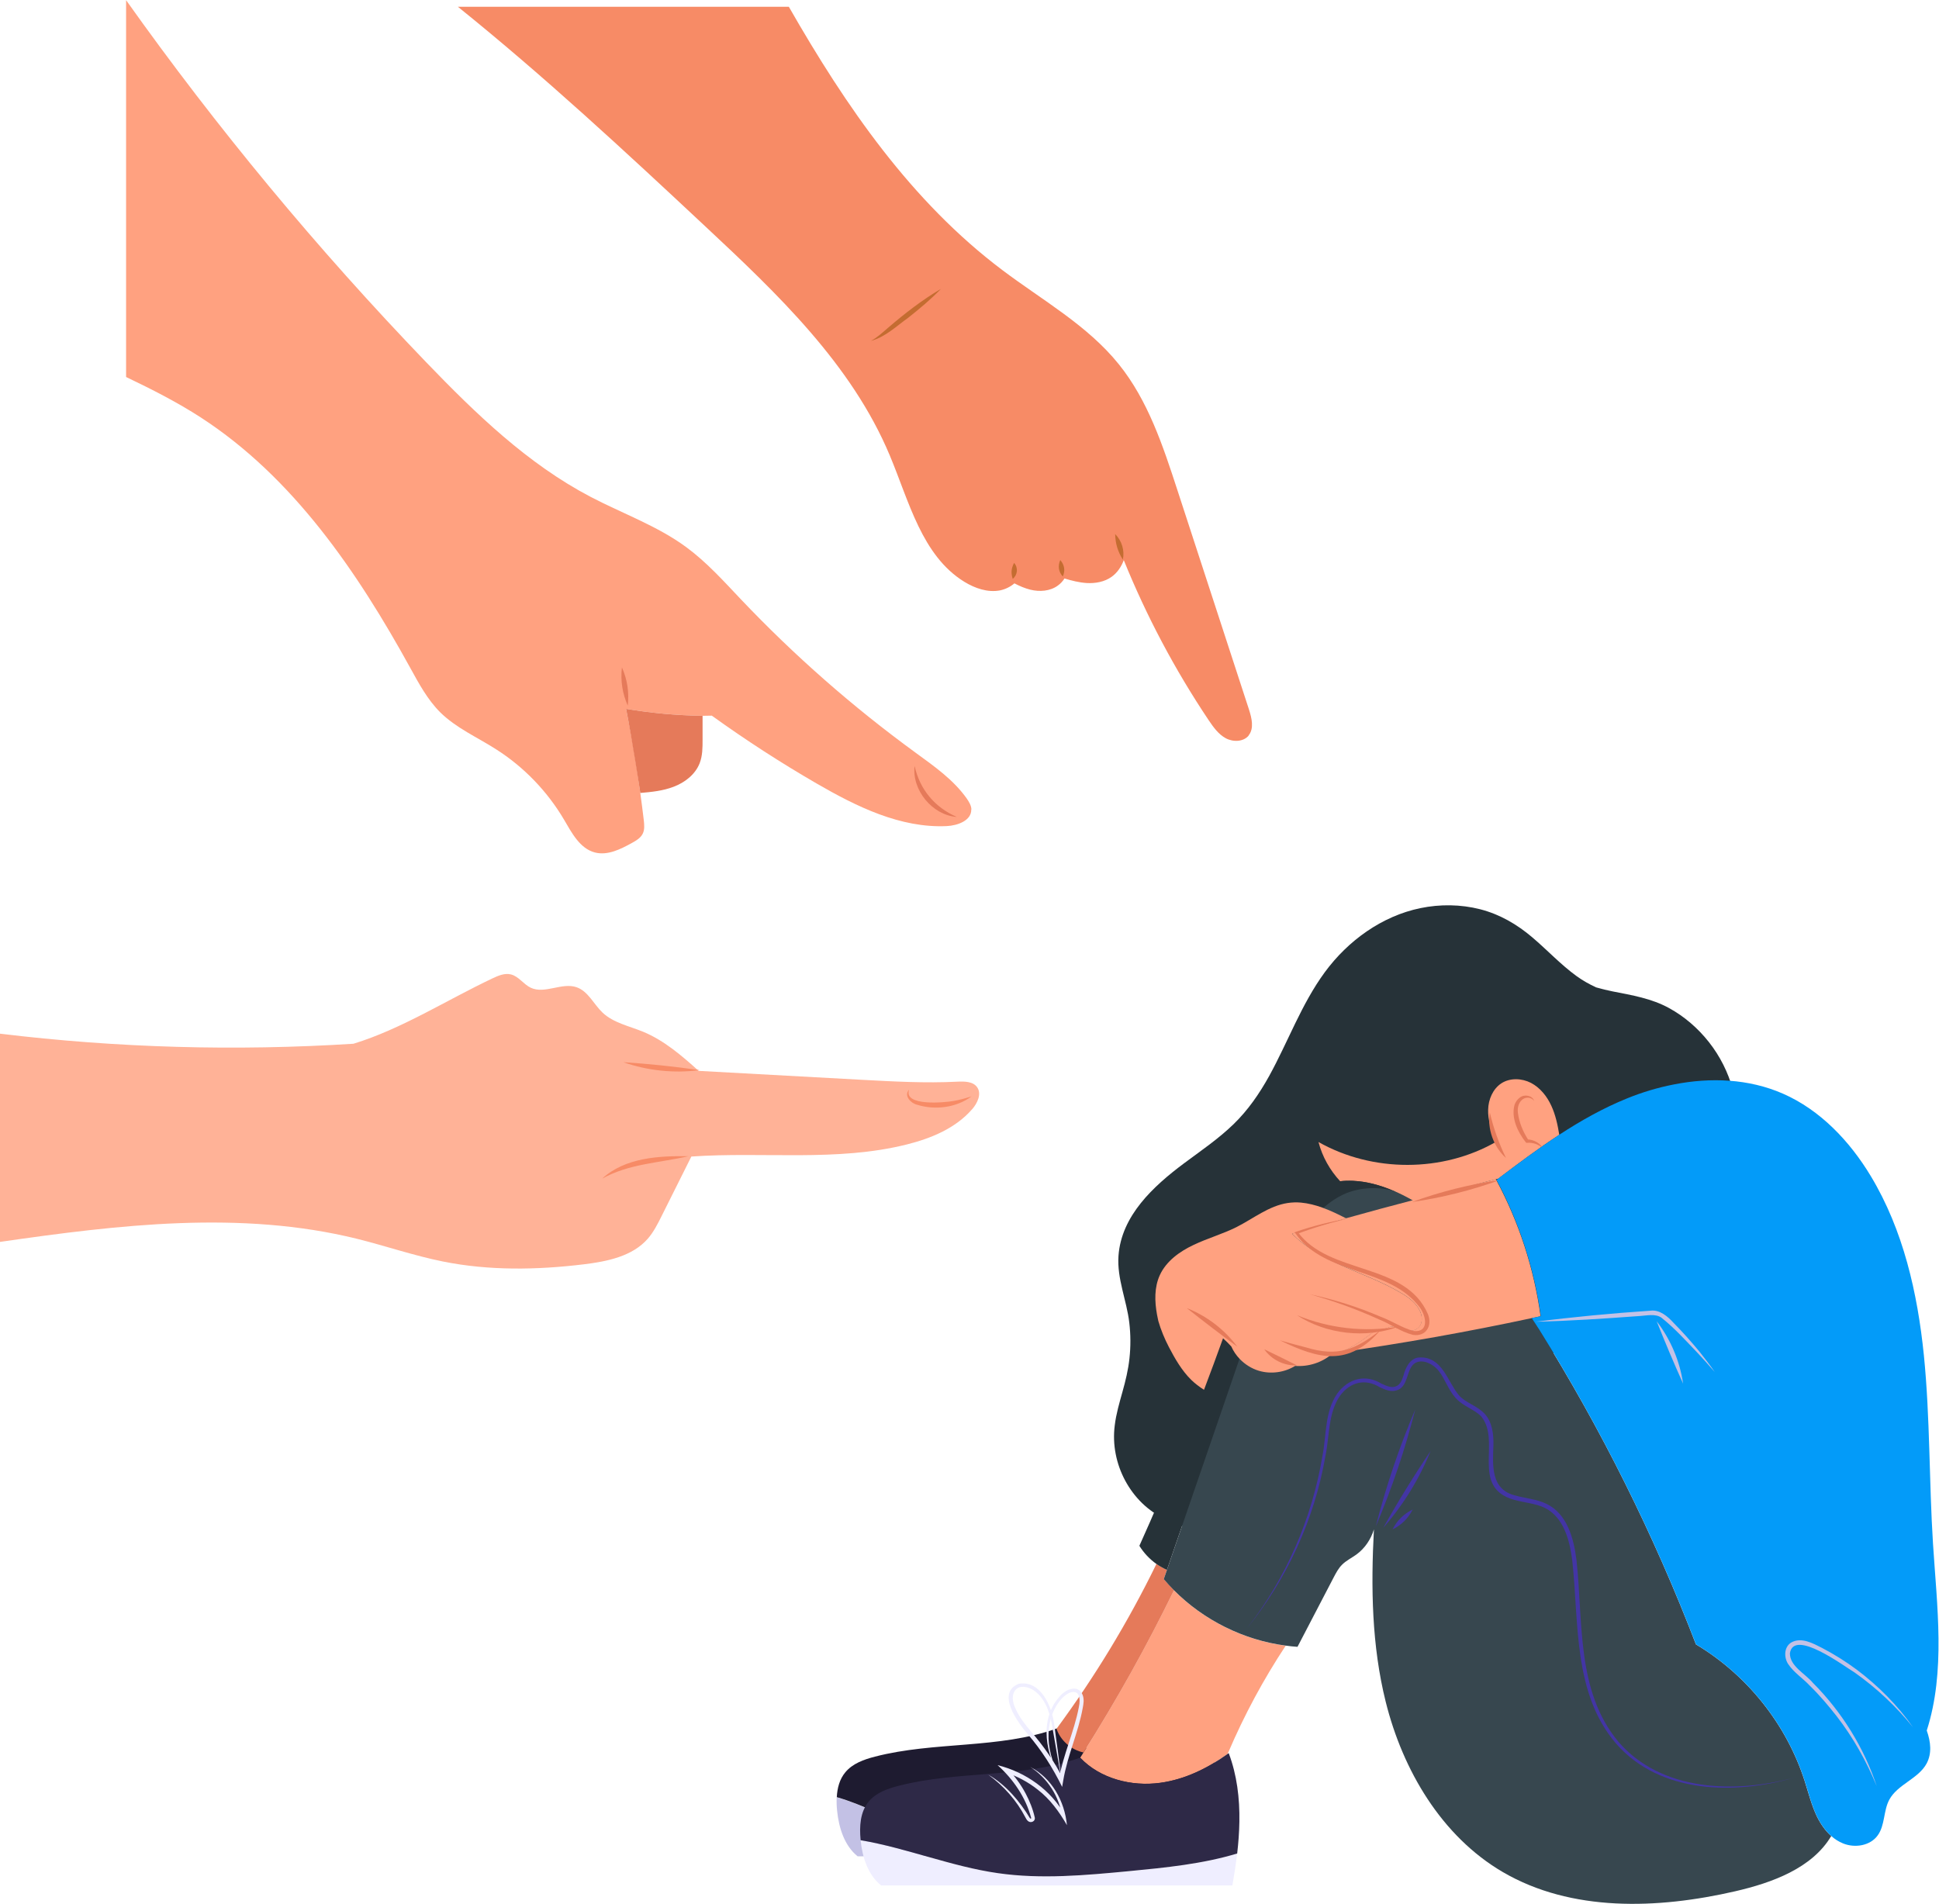 <svg width="278" height="273" xmlns="http://www.w3.org/2000/svg" xmlns:xlink="http://www.w3.org/1999/xlink" xml:space="preserve" overflow="hidden"><g transform="translate(-907 -376)"><path d="M248.626 163.833C247.846 169.108 244.923 174.034 240.731 177.317 236.353 180.752 230.485 182.091 226.758 186.411 223.079 190.661 222.147 196.519 218.875 201.036 215.766 205.333 210.585 208.372 205.17 207.953 202.131 207.709 199.162 206.626 196.088 207.15 193.829 207.534 191.779 208.605 189.893 209.886 185.992 212.506 182.662 216.022 178.319 217.944 175.978 218.98 173.428 219.388 170.878 219.027 168.165 218.642 165.557 217.408 163.577 215.487 161.644 213.6 160.317 211.109 159.804 208.465 159.537 207.103 159.49 205.717 159.665 204.343 159.863 202.702 160.328 201.13 160.771 199.534 161.213 197.962 161.598 196.379 161.772 194.737 161.959 193.037 161.947 191.325 161.749 189.625 161.376 186.423 159.967 183.314 160.2 180.042 160.608 174.267 165.219 170.04 169.562 166.791 171.996 164.974 174.523 163.263 176.7 161.144 178.761 159.141 180.391 156.765 181.777 154.262 184.49 149.336 186.4 143.945 189.753 139.369 193.06 134.863 197.916 131.323 203.447 130.182 206.265 129.6 209.222 129.634 212.005 130.345 214.811 131.067 217.268 132.499 219.458 134.362 221.612 136.19 223.533 138.274 225.827 139.94 226.712 140.58 227.632 141.092 228.61 141.546 229.402 141.779 230.205 141.966 231.008 142.129 233.791 142.676 236.528 143.13 239.043 144.504 241.255 145.715 243.2 147.403 244.76 149.383 247.974 153.458 249.406 158.687 248.649 163.833Z" fill="#263238" transform="matrix(1.001 0 0 1 907 376.025)"/><path d="M223.323 162.692C220.319 164.648 217.443 166.814 214.579 168.98 214.485 169.003 214.381 169.027 214.287 169.05 210.375 169.993 205.95 171.332 202.049 172.369L199.627 170.727C197.648 169.877 195.692 169.376 193.805 169.283 193.177 169.248 192.559 169.271 191.954 169.341 190.475 167.757 189.392 165.813 188.845 163.717 196.577 168.095 206.637 168.107 214.334 163.659L214.136 163.321C213.566 161.97 213.1 160.538 213.146 159.071 213.181 157.615 213.822 156.102 215.044 155.298 216.29 154.495 217.967 154.565 219.283 155.24 220.587 155.927 221.565 157.15 222.182 158.489 222.799 159.816 223.102 161.248 223.335 162.692Z" fill="#FFA180" transform="matrix(1.001 0 0 1 907 376.025)"/><path d="M219.737 157.825C219.318 157.231 218.433 157.219 217.955 157.709 217.478 158.163 217.327 158.85 217.408 159.513 217.571 160.899 218.153 162.273 218.922 163.449 218.922 163.449 218.712 163.344 218.712 163.344 219.702 163.344 220.634 163.915 221.076 164.707 220.436 164.055 219.539 163.752 218.724 163.833L218.607 163.833C218.607 163.833 218.514 163.729 218.514 163.729 217.373 162.261 216.395 160.235 216.942 158.337 217.094 157.953 217.338 157.592 217.676 157.348 218.351 156.812 219.481 157.056 219.725 157.802L219.725 157.802Z" fill="#E57A5A" transform="matrix(1.001 0 0 1 907 376.025)"/><path d="M213.379 159.455C213.927 161.784 214.66 163.833 215.696 165.999 213.915 164.416 212.995 161.819 213.379 159.455L213.379 159.455Z" fill="#E57A5A" transform="matrix(1.001 0 0 1 907 376.025)"/><path d="M174.127 258.081C174.01 260.783 173.614 263.472 173.16 266.139L122.846 266.139C120.948 264.625 120.144 262.04 119.9 259.607 119.83 258.966 119.807 258.314 119.842 257.674 123.684 258.78 127.271 260.771 131.02 262.215 136.178 264.206 141.709 265.126 147.24 265.126 149.942 265.126 152.655 264.905 155.321 264.485 161.889 263.438 168.212 261.179 174.115 258.093Z" fill="#C3C1E5" transform="matrix(1.001 0 0 1 907 376.025)"/><path d="M174.162 256.998C174.162 257.359 174.15 257.709 174.127 258.07 168.235 261.155 161.9 263.426 155.333 264.462 152.667 264.893 149.954 265.103 147.252 265.103 141.721 265.103 136.19 264.183 131.032 262.192 127.271 260.748 123.696 258.757 119.853 257.65 119.923 256.346 120.249 255.077 121.076 254.087 122.112 252.83 123.742 252.247 125.326 251.84 133.85 249.628 143.095 250.769 151.362 247.799 151.362 247.799 151.362 247.799 151.362 247.799 154.204 250.804 158.71 251.968 162.844 251.397 166.337 250.92 169.586 249.336 172.473 247.264 172.532 247.229 172.59 247.182 172.636 247.147 173.812 250.268 174.22 253.633 174.162 256.975Z" fill="#1E1B30" transform="matrix(1.001 0 0 1 907 376.025)"/><path d="M184.152 235.934C180.962 240.766 178.214 245.878 175.943 251.199 175.908 251.293 175.862 251.374 175.827 251.467 172.939 253.528 169.69 255.124 166.197 255.601 162.063 256.172 157.557 255.007 154.716 252.003 154.716 252.003 154.716 252.003 154.716 252.003L154.716 252.003C154.867 251.758 155.019 251.514 155.182 251.258 159.921 243.747 164.253 235.969 168.142 227.993 172.403 232.289 178.132 235.142 184.141 235.934Z" fill="#FFA180" transform="matrix(1.001 0 0 1 907 376.025)"/><path d="M168.153 227.981C164.264 235.969 159.933 243.736 155.193 251.246 153.447 250.873 151.898 249.558 151.328 247.846 156.8 240.417 161.598 232.499 165.638 224.208 166.116 224.534 166.616 224.837 167.14 225.058 166.989 225.501 166.838 225.932 166.686 226.374 167.152 226.921 167.641 227.457 168.142 227.969Z" fill="#E57A5A" transform="matrix(1.001 0 0 1 907 376.025)"/><path d="M177.201 265.72C177.015 267.257 176.782 268.782 176.514 270.308L126.199 270.308C124.313 268.805 123.51 266.244 123.265 263.822 129.891 264.951 136.248 267.594 142.932 268.549 149.15 269.446 155.484 268.84 161.737 268.258 166.942 267.757 172.24 267.233 177.201 265.731Z" fill="#EFEEFF" transform="matrix(1.001 0 0 1 907 376.025)"/><path d="M177.515 261.179C177.492 262.704 177.376 264.218 177.201 265.731 172.24 267.233 166.942 267.757 161.737 268.258 155.484 268.852 149.15 269.446 142.932 268.549 136.248 267.594 129.891 264.951 123.265 263.822 123.265 263.81 123.265 263.787 123.265 263.775 123.079 261.866 123.195 259.758 124.43 258.279 125.466 257.022 127.096 256.439 128.68 256.032 137.203 253.819 146.449 254.961 154.716 251.991 154.716 251.991 154.716 251.991 154.716 251.991 157.557 254.995 162.063 256.16 166.197 255.589 169.69 255.112 172.939 253.528 175.827 251.456 175.885 251.421 175.943 251.374 175.99 251.339 177.166 254.46 177.573 257.825 177.515 261.167Z" fill="#2E2947" transform="matrix(1.001 0 0 1 907 376.025)"/><path d="M141.558 254.437C144.085 255.88 146.064 258.256 147.532 260.689 147.59 260.748 147.718 260.701 147.695 260.701 147.695 260.701 147.695 260.701 147.695 260.631 146.914 257.685 145.133 255.089 142.885 253.063 146.914 254.064 150.582 256.649 152.585 260.329 152.585 260.329 152.131 260.492 152.131 260.492 151.758 257.58 150.023 254.902 147.543 253.307 150.664 254.926 152.48 258.209 152.818 261.668 151.723 259.758 150.384 257.918 148.638 256.579 147.24 255.461 145.634 254.623 143.945 254.076L144.271 253.54C145.319 254.611 146.216 255.822 146.914 257.15 147.485 258.233 147.939 259.362 148.207 260.561 148.335 261.12 147.648 261.411 147.264 261.097 147.054 260.934 146.961 260.724 146.879 260.573 145.622 258.151 143.782 256.055 141.57 254.448L141.57 254.448Z" fill="#EFEEFF" transform="matrix(1.001 0 0 1 907 376.025)"/><path d="M152.003 255.112C149.802 251.665 148.754 246.6 151.747 243.258 152.515 242.257 154.367 241.36 155.054 242.967 155.321 243.631 155.182 244.306 155.077 244.877 154.437 248.405 152.876 251.735 152.294 255.228 152.294 255.228 152.131 256.183 152.131 256.183 150.804 253.482 149.197 250.932 147.217 248.638 145.808 246.984 142.606 242.711 145.925 241.395 149.045 240.859 150.629 244.597 150.978 247.112 151.362 249.802 151.7 252.48 152.038 255.17L150.652 247.171C150.291 245.249 149.558 243.212 147.823 242.187 145.517 241.022 144.411 242.862 145.459 244.97 145.983 246.169 146.821 247.217 147.683 248.254 149.453 250.303 151.06 252.574 152.259 255.03L151.654 255.124C152.282 251.549 153.843 248.3 154.518 244.772 155.764 239.008 146.355 245.261 151.991 255.1L151.991 255.1Z" fill="#EFEEFF" transform="matrix(1.001 0 0 1 907 376.025)"/><path d="M199.616 170.715C198.335 170.366 196.996 170.249 195.68 170.377 195.016 170.447 194.353 170.564 193.712 170.762L193.712 170.762C184.129 173.475 177.539 194.784 177.539 194.784 174.069 204.879 170.61 214.974 167.14 225.07 166.616 224.837 166.116 224.546 165.638 224.22 164.66 223.521 163.822 222.636 163.193 221.612 165.242 217.059 167.21 212.459 169.073 207.825 169.784 206.078 170.482 204.332 171.158 202.573 172.543 199.022 173.882 195.436 175.163 191.849 175.163 191.849 181.626 170.459 191.942 169.341 192.548 169.271 193.165 169.26 193.794 169.283 195.68 169.364 197.636 169.877 199.616 170.727Z" fill="#263238" transform="matrix(1.001 0 0 1 907 376.025)"/><path d="M262.285 263.228C259.548 267.839 253.831 269.923 248.533 271.146 237.413 273.708 225.07 274.15 215.219 268.375 206.486 263.251 200.92 253.808 198.475 243.98 196.472 235.934 196.344 227.573 196.786 219.26 196.355 220.68 195.494 221.973 194.283 222.858 193.596 223.358 192.804 223.731 192.21 224.336 191.698 224.849 191.36 225.501 191.022 226.141 189.299 229.46 187.564 232.778 185.841 236.097 185.27 236.062 184.711 236.004 184.141 235.922 178.132 235.131 172.403 232.278 168.142 227.981 167.629 227.469 167.152 226.933 166.686 226.386 166.838 225.943 166.989 225.512 167.14 225.07 170.61 214.974 174.069 204.879 177.539 194.784 177.539 194.784 184.129 173.475 193.712 170.75L193.712 170.75C194.353 170.564 195.016 170.436 195.68 170.377 196.996 170.249 198.335 170.377 199.616 170.715 206.591 173.696 213.868 180.904 219.376 188.961 219.539 189.194 219.69 189.427 219.853 189.66 219.853 189.66 219.853 189.672 219.865 189.683 220.086 190.021 220.296 190.359 220.494 190.685 229.378 204.949 236.889 220.063 242.909 235.748 250.21 240.114 255.857 247.182 258.465 255.287 259.024 257.022 259.455 258.803 260.247 260.445 260.748 261.47 261.423 262.459 262.273 263.216Z" fill="#37474F" transform="matrix(1.001 0 0 1 907 376.025)"/><path d="M197.054 218.829C198.51 213.111 200.408 207.476 202.713 202.049 201.258 207.767 199.36 213.403 197.054 218.829L197.054 218.829Z" fill="#4335A5" transform="matrix(1.001 0 0 1 907 376.025)"/><path d="M198.125 219.027C200.245 215.242 202.48 211.609 204.902 208.023 203.284 212.04 200.978 215.778 198.125 219.027L198.125 219.027Z" fill="#4335A5" transform="matrix(1.001 0 0 1 907 376.025)"/><path d="M199.453 219.26C200.093 217.99 201.06 217.036 202.341 216.407 201.7 217.676 200.734 218.631 199.453 219.26L199.453 219.26Z" fill="#4335A5" transform="matrix(1.001 0 0 1 907 376.025)"/><path d="M257.161 254.809C248.568 257.324 237.809 257.22 231.486 249.988 225.245 242.734 226.176 232.499 225.186 223.661 224.825 220.843 223.975 217.501 221.239 216.162 219.935 215.533 218.386 215.44 216.872 215.021 210.561 213.24 215.044 206.684 212.192 203.109 211.248 202.061 209.63 201.677 208.512 200.443 207.417 199.232 206.975 197.695 206.078 196.553 205.31 195.552 203.61 194.655 202.504 195.54 201.409 196.472 201.712 198.836 200.035 199.325 199.197 199.593 198.37 199.22 197.636 198.882 195.54 197.59 193.398 198.125 191.942 200.082 190.207 202.573 190.44 205.88 189.835 208.768 188.274 217.804 184.315 226.409 178.552 233.512 184.187 226.304 187.925 217.699 189.416 208.698 190.009 205.706 189.718 202.422 191.535 199.779 193.107 197.625 195.575 196.949 197.881 198.37 198.556 198.684 199.267 198.987 199.86 198.777 200.489 198.603 200.792 197.927 201.013 197.229 201.269 196.169 201.945 194.632 203.33 194.609 206.602 194.469 207.336 198.125 208.966 200.035 209.909 201.118 211.505 201.479 212.657 202.69 213.764 203.924 213.938 205.659 213.903 207.208 213.787 210.177 213.531 213.566 217.059 214.404 218.468 214.811 220.051 214.905 221.519 215.603 224.499 217.07 225.408 220.587 225.792 223.591 226.782 232.487 225.734 242.443 231.812 249.721 237.995 256.893 248.638 257.15 257.173 254.809L257.173 254.809Z" fill="#4335A5" transform="matrix(1.001 0 0 1 907 376.025)"/><path d="M203.435 188.065C202.911 186.842 201.793 186.015 200.652 185.352 198.044 183.803 195.168 182.755 192.396 181.532 189.73 180.345 187.098 178.947 185.061 176.863 187.646 176.118 190.219 175.373 192.804 174.662 191.709 174.104 190.568 173.545 189.404 173.125 188.403 172.764 187.366 172.497 186.33 172.403 185.701 172.345 185.072 172.369 184.432 172.462 181.742 172.869 179.518 174.697 177.096 175.92 175.117 176.91 172.962 177.515 170.96 178.47 168.957 179.413 167.035 180.799 166.116 182.813 165.324 184.56 165.37 186.551 165.72 188.472 165.778 188.775 165.836 189.078 165.906 189.381 166.279 190.673 166.803 191.931 167.42 193.118 168.281 194.772 169.271 196.495 170.61 197.811 171.169 198.358 171.786 198.824 172.45 199.243 173.382 196.786 174.29 194.329 175.175 191.861 175.594 192.233 175.99 192.629 176.362 193.037 176.654 193.701 177.061 194.294 177.55 194.807 178.307 195.599 179.262 196.204 180.31 196.519 182.033 197.031 183.978 196.763 185.503 195.82 187.389 195.96 189.322 195.354 190.766 194.12 191.034 194.073 191.302 194.015 191.558 193.945 192.14 193.782 192.699 193.549 193.247 193.281 194.62 192.594 195.831 191.651 197.019 190.696 197.811 190.638 198.591 190.464 199.313 190.161 199.907 190.312 200.466 190.58 201.06 190.708 201.817 190.894 202.713 190.848 203.237 190.277 203.761 189.707 203.738 188.798 203.435 188.076Z" fill="#FFA180" transform="matrix(1.001 0 0 1 907 376.025)"/><path d="M220.68 188.694C220.261 188.787 219.83 188.88 219.411 188.961 210.189 190.941 200.885 192.594 191.546 193.922 192.129 193.759 192.688 193.526 193.235 193.258 194.609 192.571 195.82 191.628 197.008 190.673 197.799 190.615 198.58 190.44 199.301 190.137 199.895 190.289 200.454 190.557 201.048 190.685 201.805 190.871 202.702 190.825 203.226 190.254 203.75 189.683 203.726 188.775 203.423 188.053 202.9 186.831 201.782 186.004 200.641 185.34 198.032 183.791 195.156 182.743 192.385 181.521 189.718 180.333 187.087 178.936 185.049 176.852 187.634 176.106 190.207 175.361 192.792 174.651 196.041 173.743 199.301 172.858 202.562 172.008 206.451 170.983 210.352 170.005 214.253 169.05 214.276 169.085 214.299 169.12 214.311 169.166 217.571 175.233 219.725 181.882 220.657 188.694Z" fill="#FFA180" transform="matrix(1.001 0 0 1 907 376.025)"/><path d="M169.981 187.529C172.834 188.647 175.384 190.592 177.212 193.06 174.732 191.232 172.392 189.439 169.981 187.529L169.981 187.529Z" fill="#E57A5A" transform="matrix(1.001 0 0 1 907 376.025)"/><path d="M181.078 193.433C182.72 194.225 184.129 194.912 185.759 195.738 183.954 195.843 182.103 194.923 181.078 193.433L181.078 193.433Z" fill="#E57A5A" transform="matrix(1.001 0 0 1 907 376.025)"/><path d="M193.421 174.616C190.825 175.198 188.274 175.955 185.783 176.898 185.783 176.898 185.876 176.619 185.876 176.619 190.429 182.837 201.293 180.88 204.53 188.414 205.17 190.056 204.273 191.651 202.387 191.372 200.559 190.906 199.208 189.823 197.508 189.148 194.306 187.692 190.976 186.481 187.564 185.538 191.022 186.272 194.423 187.343 197.683 188.74 199.278 189.322 200.885 190.405 202.469 190.813 204.669 191.057 204.308 188.787 203.4 187.494 199.115 181.614 189.777 182.93 185.573 176.852 185.573 176.852 185.433 176.654 185.433 176.654 188.03 175.745 190.72 175.082 193.433 174.651L193.433 174.651Z" fill="#E57A5A" transform="matrix(1.001 0 0 1 907 376.025)"/><path d="M200.326 190.184C195.622 191.931 189.963 191.29 185.771 188.554 190.417 190.452 195.377 191.011 200.326 190.184L200.326 190.184Z" fill="#E57A5A" transform="matrix(1.001 0 0 1 907 376.025)"/><path d="M197.695 190.72C193.165 195.925 188.938 194.9 183.326 192.152 184.583 192.513 185.841 192.862 187.098 193.177 191.605 194.551 194.097 193.514 197.695 190.72L197.695 190.72Z" fill="#E57A5A" transform="matrix(1.001 0 0 1 907 376.025)"/><path d="M202.224 172.322C206.323 170.831 210.538 169.772 214.858 169.155 210.759 170.645 206.544 171.705 202.224 172.322L202.224 172.322Z" fill="#E57A5A" transform="matrix(1.001 0 0 1 907 376.025)"/><path d="M275.978 248.125C276.537 249.721 276.723 251.362 275.955 252.818 274.767 255.03 271.786 255.811 270.599 258.023 269.749 259.618 270.005 261.679 268.934 263.146 267.862 264.625 265.685 264.975 263.985 264.288 263.356 264.031 262.785 263.67 262.285 263.216 261.435 262.459 260.759 261.47 260.259 260.445 259.467 258.803 259.036 257.01 258.477 255.287 255.869 247.182 250.221 240.114 242.92 235.748 236.9 220.063 229.378 204.949 220.505 190.685L219.388 188.961C219.504 188.961 220.575 188.694 220.692 188.682 220.692 188.682 220.738 189.02 220.692 188.682 219.749 181.87 217.594 175.221 214.346 169.155 214.427 169.096 214.509 169.027 214.579 168.968 217.443 166.803 220.319 164.648 223.323 162.681 226.421 160.654 229.646 158.838 233.07 157.452 235.212 156.579 237.471 155.904 239.753 155.461 245.016 154.425 250.478 154.646 255.356 156.777 260.724 159.129 264.94 163.6 267.955 168.607 272.601 176.328 274.651 185.352 275.559 194.318 276.456 203.284 276.293 212.32 276.863 221.309 277.434 230.275 278.691 239.637 275.967 248.102L275.967 248.102Z" fill="#039BF9" transform="matrix(1.001 0 0 1 907 376.025)"/><path d="M274.069 247.718C271.635 244.69 268.794 242.012 265.65 239.788 264.113 238.857 256.905 233.454 256.369 237.017 256.346 238.88 258.57 239.94 259.665 241.267 263.798 245.412 266.966 250.524 268.805 256.078 267.327 252.492 265.429 249.092 263.053 246.029 261.866 244.516 260.62 243.037 259.234 241.686 258.233 240.603 256.94 239.811 256.102 238.542 255.508 237.611 255.508 236.155 256.533 235.492 258 234.641 259.688 235.608 260.957 236.248 262.692 237.157 264.357 238.193 265.918 239.357 269.038 241.698 271.821 244.504 274.045 247.695L274.045 247.695Z" fill="#C3C1E5" transform="matrix(1.001 0 0 1 907 376.025)"/><path d="M219.97 189.485C225.431 188.787 230.904 188.274 236.4 187.902 237.739 187.727 238.903 188.752 239.73 189.672 241.022 190.976 242.245 192.362 243.41 193.77 244.166 194.737 244.923 195.692 245.61 196.705 244.807 195.785 244.003 194.865 243.165 193.98 241.546 192.28 239.811 190.37 237.983 188.915 237.087 188.274 235.818 188.624 234.607 188.682 229.728 189.043 224.86 189.369 219.97 189.485L219.97 189.485Z" fill="#C3C1E5" transform="matrix(1.001 0 0 1 907 376.025)"/><path d="M237.285 189.416C239.276 192.012 240.603 195.121 241.069 198.358 239.718 195.366 238.496 192.455 237.285 189.416L237.285 189.416Z" fill="#C3C1E5" transform="matrix(1.001 0 0 1 907 376.025)"/><path d="M139.218 159.036C136.854 161.749 133.372 163.193 129.891 164.066 119.888 166.581 109.292 165.079 99.022 165.801 97.601 168.654 96.169 171.495 94.749 174.36 94.19 175.489 93.607 176.63 92.781 177.585 90.557 180.124 86.959 180.845 83.617 181.253 76.91 182.068 70.04 182.185 63.414 180.845 59.269 180.007 55.252 178.621 51.141 177.597 34.49 173.475 17.024 175.582-1.65474e-14 178.039L-1.65474e-14 148.184C16.791 150.221 33.756 150.699 50.629 149.627L50.629 149.627C57.557 147.497 63.926 143.386 70.564 140.242 71.379 139.858 72.275 139.474 73.16 139.683 74.29 139.951 74.977 141.104 76.013 141.593 78.028 142.548 80.473 140.801 82.58 141.523 84.257 142.105 85.037 143.968 86.318 145.179 87.89 146.647 90.126 147.089 92.105 147.904 95.121 149.15 97.636 151.328 100.07 153.517 107.86 153.936 115.661 154.367 123.451 154.797 128.004 155.042 132.569 155.298 137.122 155.065 138.146 155.019 139.357 155.019 139.951 155.857 140.638 156.812 139.998 158.151 139.218 159.048Z" fill="#FFB297" transform="matrix(1.001 0 0 1 907 376.025)"/><path d="M89.276 152.271C92.967 152.515 96.518 152.876 100.186 153.412 96.53 153.889 92.757 153.493 89.276 152.271L89.276 152.271Z" fill="#F78B66" transform="matrix(1.001 0 0 1 907 376.025)"/><path d="M86.248 168.968C89.52 165.953 94.364 165.685 98.591 165.755 94.388 166.721 90.091 166.826 86.248 168.968L86.248 168.968Z" fill="#F78B66" transform="matrix(1.001 0 0 1 907 376.025)"/><path d="M130.205 156.241C129.402 158.617 135.317 158.069 136.621 157.825 137.471 157.674 138.309 157.441 139.159 157.173 136.982 158.791 133.943 159.187 131.358 158.372 130.484 158.186 129.413 157.08 130.193 156.241L130.193 156.241Z" fill="#F78B66" transform="matrix(1.001 0 0 1 907 376.025)"/><path d="M139.113 116.034C139.159 117.618 137.168 118.351 135.585 118.421 128.971 118.724 122.706 115.638 116.977 112.32 111.831 109.339 106.835 106.102 102.003 102.62 101.991 102.608 101.968 102.597 101.956 102.585L100.629 102.608C96.949 102.55 93.293 102.224 89.672 101.607 90.463 105.496 91.127 109.42 91.663 113.356L91.709 113.67C91.896 114.974 92.047 116.279 92.21 117.583 92.28 118.235 92.35 118.945 92.047 119.527 91.744 120.133 91.116 120.505 90.522 120.831 88.88 121.74 87.028 122.671 85.212 122.205 83.058 121.647 81.893 119.388 80.775 117.478 78.377 113.414 75.012 109.921 71.029 107.394 68.34 105.671 65.324 104.355 63.053 102.108 61.237 100.291 60.002 97.997 58.768 95.75 51.176 81.94 41.989 68.421 28.773 59.839 25.361 57.627 21.728 55.787 18.06 54.029L18.06 0C31.078 18.34 45.47 35.713 61.062 51.933 68.118 59.269 75.571 66.488 84.595 71.216 89.171 73.614 94.131 75.361 98.288 78.423 101.199 80.566 103.633 83.279 106.113 85.899 113.752 93.957 122.124 101.316 131.09 107.86 133.768 109.816 136.563 111.761 138.472 114.474 138.798 114.951 139.113 115.464 139.136 116.046Z" fill="#FFA180" transform="matrix(1.001 0 0 1 907 376.025)"/><path d="M100.629 102.608 100.629 106.032C100.629 107.173 100.629 108.337 100.21 109.409 99.581 111.027 98.079 112.18 96.472 112.785 94.958 113.368 93.328 113.531 91.709 113.67 91.698 113.565 90.463 105.508 89.672 101.607 93.293 102.224 96.949 102.55 100.629 102.608Z" fill="#E57A5A" transform="matrix(1.001 0 0 1 907 376.025)"/><path d="M89.916 101.153C89.148 99.43 88.857 97.555 89.078 95.668 89.858 97.427 90.126 99.231 89.916 101.153L89.916 101.153Z" fill="#E57A5A" transform="matrix(1.001 0 0 1 907 376.025)"/><path d="M130.997 109.793C131.73 113.146 133.885 115.743 137.04 117.105 133.547 116.861 130.589 113.263 130.997 109.793L130.997 109.793Z" fill="#E57A5A" transform="matrix(1.001 0 0 1 907 376.025)"/><path d="M178.866 105.415C178.109 106.358 176.619 106.393 175.559 105.822 174.499 105.24 173.777 104.215 173.102 103.214 168.281 96.006 164.206 88.309 160.957 80.287 160.608 81.23 160.037 82.091 159.222 82.674 158.209 83.407 156.893 83.64 155.647 83.57 154.565 83.5 153.505 83.233 152.469 82.918 152.212 83.314 151.898 83.663 151.502 83.943 150.396 84.746 148.906 84.851 147.578 84.525 146.786 84.327 146.029 84.001 145.296 83.617 144.714 84.117 143.968 84.478 143.212 84.63 141.453 84.956 139.648 84.327 138.123 83.395 132.033 79.646 130.205 71.856 127.434 65.254 121.961 52.189 111.341 42.082 100.99 32.406 89.462 21.612 77.876 10.852 65.58 0.943L112.983 0.943C121.169 15.254 130.519 28.866 143.573 38.705 149.301 43.025 155.752 46.612 160.247 52.201 164.427 57.394 166.57 63.892 168.631 70.226 172.054 80.717 175.466 91.209 178.889 101.7 179.285 102.934 179.646 104.402 178.843 105.415Z" fill="#F78B66" transform="matrix(1.001 0 0 1 907 376.025)"/><path d="M124.79 48.824C125.71 48.323 126.444 47.613 127.236 46.938 129.611 44.9 132.068 42.99 134.77 41.395 133.314 42.909 131.719 44.236 130.089 45.529 128.4 46.728 126.84 48.277 124.79 48.836L124.79 48.836Z" fill="#C46C31" transform="matrix(1.001 0 0 1 907 376.025)"/><path d="M159.723 76.549C160.678 77.515 161.097 78.877 160.829 80.217 160.096 79.052 159.758 77.923 159.723 76.549L159.723 76.549Z" fill="#C46C31" transform="matrix(1.001 0 0 1 907 376.025)"/><path d="M151.863 80.275C152.469 80.974 152.597 81.789 152.224 82.639 151.607 81.94 151.491 81.125 151.863 80.275L151.863 80.275Z" fill="#C46C31" transform="matrix(1.001 0 0 1 907 376.025)"/><path d="M145.051 82.976C144.783 82.091 144.83 81.509 145.249 80.682 145.855 81.369 145.762 82.394 145.051 82.976L145.051 82.976Z" fill="#C46C31" transform="matrix(1.001 0 0 1 907 376.025)"/></g></svg>